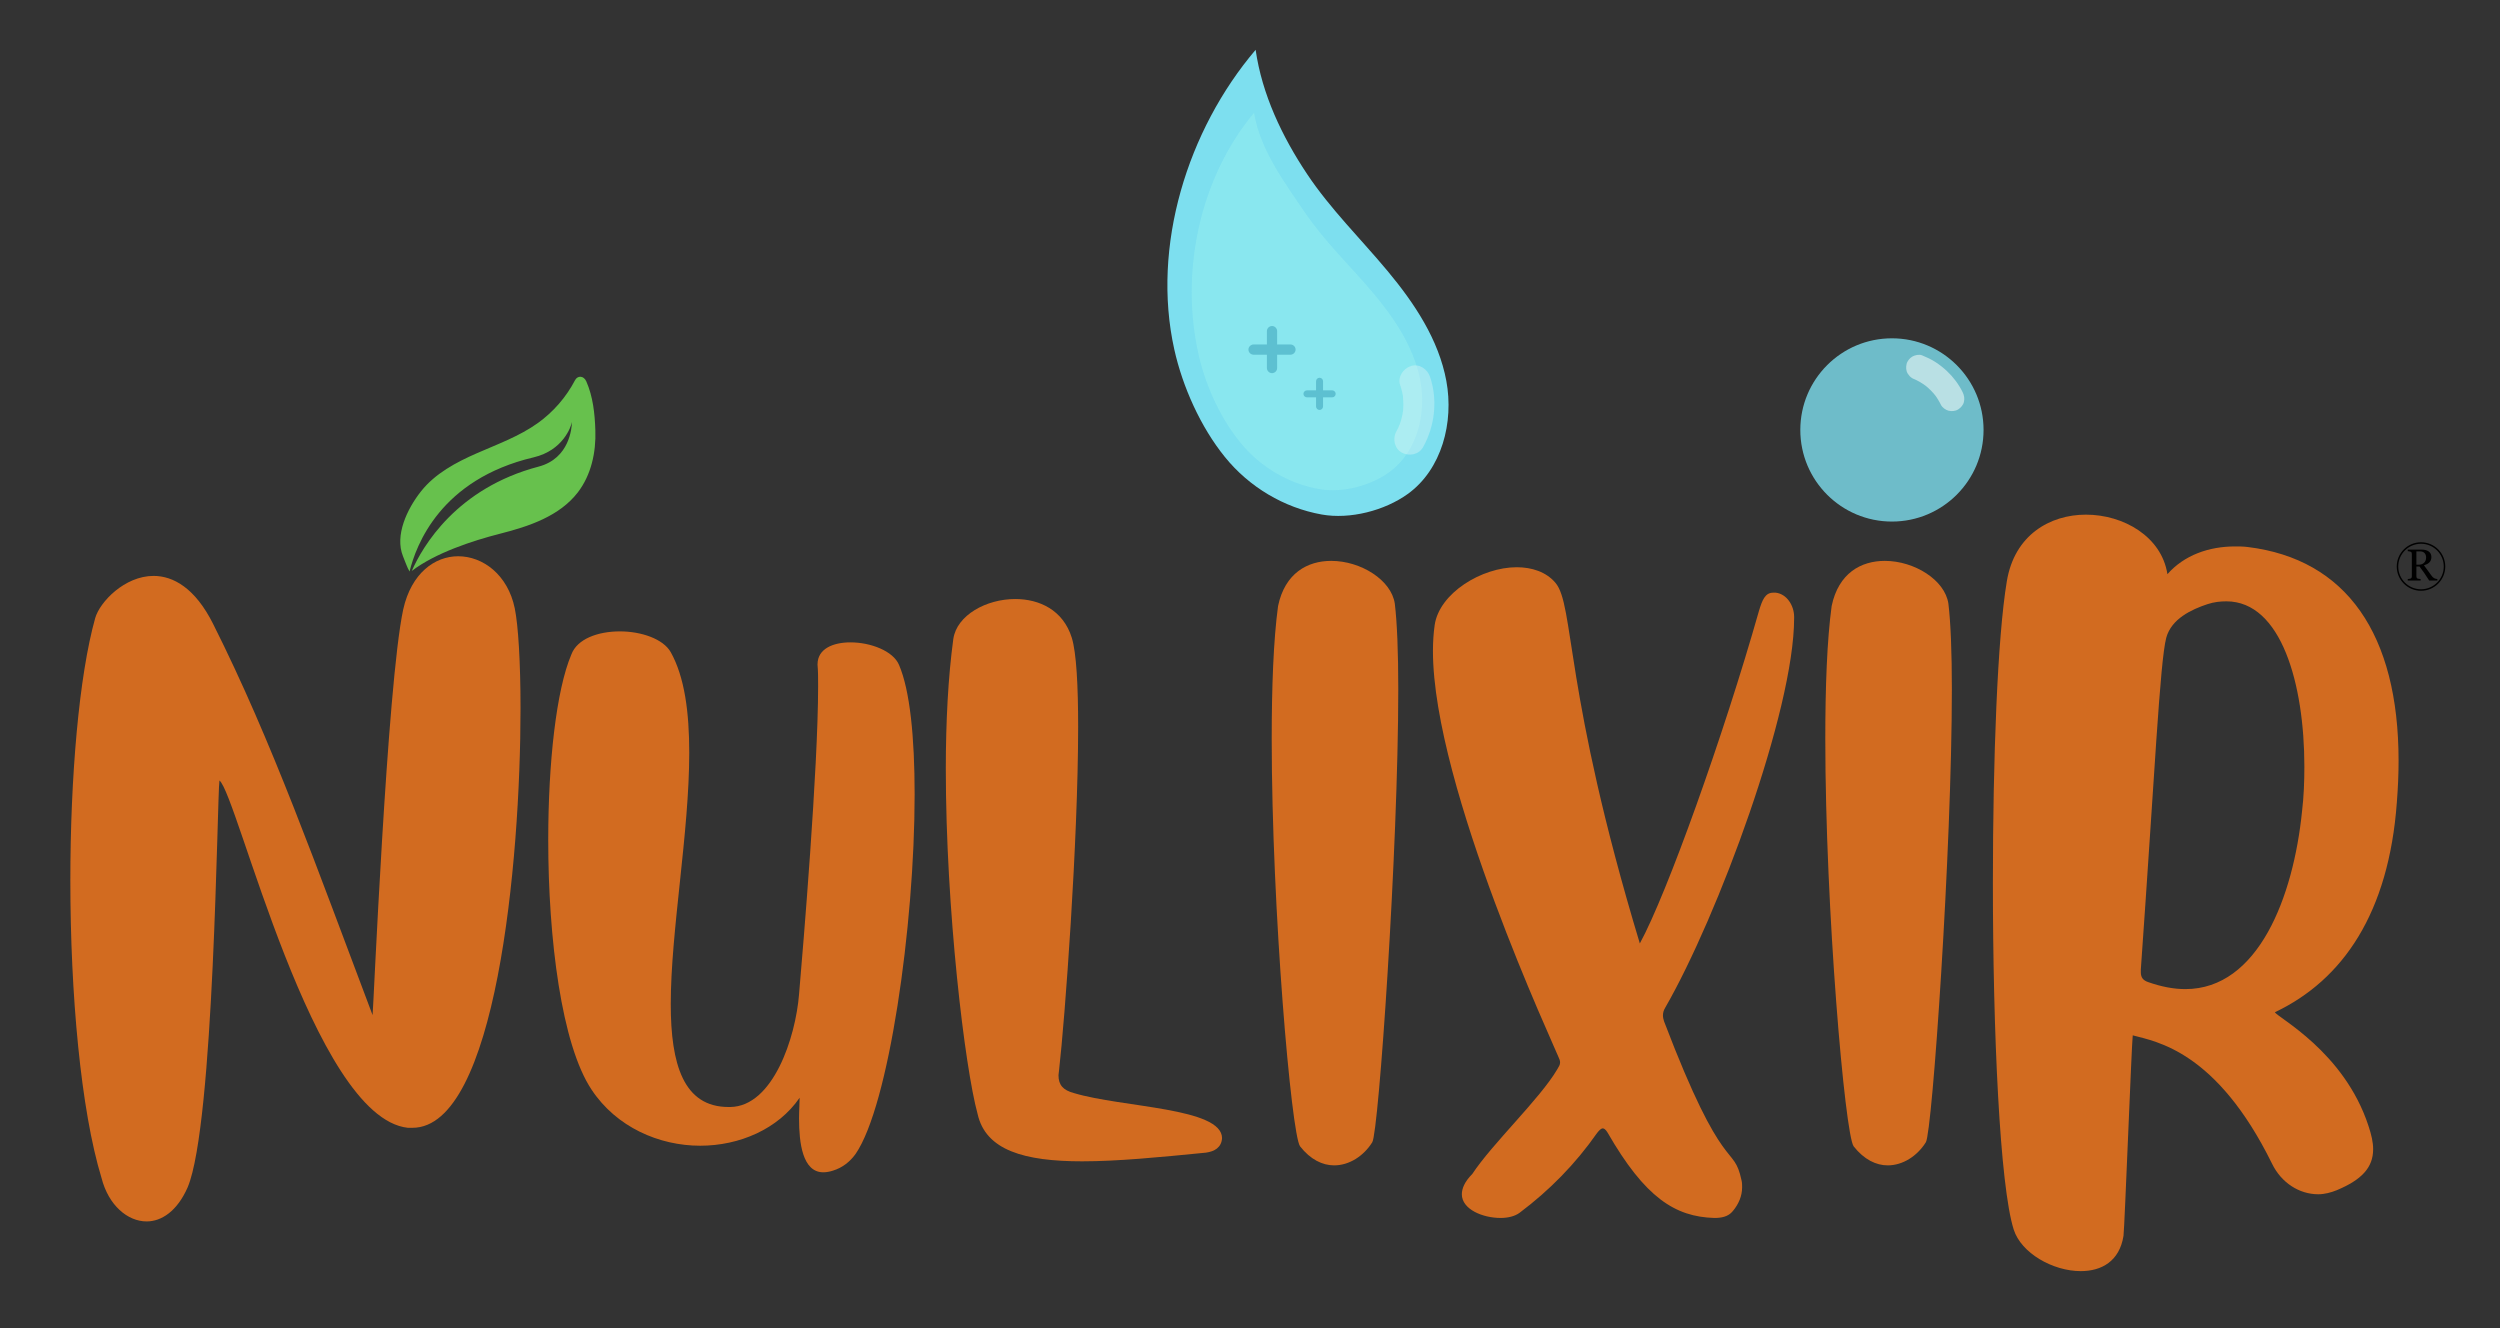 <?xml version="1.0" encoding="UTF-8"?>
<!-- Generator: Adobe Illustrator 16.0.0, SVG Export Plug-In . SVG Version: 6.00 Build 0)  -->
<svg xmlns="http://www.w3.org/2000/svg" xmlns:xlink="http://www.w3.org/1999/xlink" version="1.1" id="Layer_1" x="0px" y="0px" width="615.538px" height="327px" viewBox="0 0 615.538 327" xml:space="preserve">
<rect x="0" y="0" width="615.538" height="327" fill="#333333" stroke="none"/>
<g>
	<defs>
		<rect id="SVGID_1_" y="-16.879" width="615.538" height="399.879"></rect>
	</defs>
	<clipPath id="SVGID_2_">
		<use xlink:href="#SVGID_1_" overflow="visible"></use>
	</clipPath>
	<g clip-path="url(#SVGID_2_)">
		<path d="M600.121,142.94h-2.017c-0.446-0.712-0.85-1.328-1.21-1.848c-0.36-0.519-0.752-1.054-1.173-1.605h-0.768v2.417    c0,0.125,0.02,0.235,0.059,0.331c0.038,0.095,0.121,0.167,0.248,0.217c0.063,0.025,0.174,0.048,0.332,0.07    s0.292,0.034,0.401,0.038v0.381h-3.166v-0.381c0.084-0.007,0.206-0.02,0.366-0.038s0.271-0.041,0.335-0.07    c0.105-0.046,0.183-0.114,0.229-0.204c0.048-0.089,0.071-0.204,0.071-0.344v-5.51c0-0.125-0.018-0.236-0.053-0.333    s-0.117-0.17-0.248-0.22c-0.088-0.032-0.202-0.062-0.343-0.088s-0.261-0.044-0.358-0.051v-0.381h3.456    c0.316,0,0.614,0.033,0.892,0.1c0.278,0.066,0.529,0.173,0.755,0.319c0.218,0.144,0.393,0.331,0.522,0.562    s0.195,0.509,0.195,0.835c0,0.293-0.044,0.553-0.132,0.779s-0.219,0.421-0.391,0.585c-0.158,0.154-0.349,0.287-0.57,0.4    s-0.466,0.208-0.733,0.288c0.369,0.498,0.677,0.917,0.921,1.256c0.245,0.34,0.545,0.754,0.899,1.241    c0.155,0.215,0.295,0.374,0.42,0.476s0.249,0.185,0.372,0.25c0.092,0.046,0.206,0.083,0.343,0.107    c0.138,0.025,0.252,0.04,0.344,0.043V142.94z M597.345,137.261c0-0.461-0.13-0.827-0.391-1.097    c-0.26-0.27-0.628-0.405-1.103-0.405h-0.897v3.266h0.691c0.485,0,0.891-0.158,1.214-0.475S597.345,137.804,597.345,137.261z"></path>
	</g>
	<g clip-path="url(#SVGID_2_)">
		<defs>
			<rect id="SVGID_3_" y="-16.879" width="615.538" height="399.879"></rect>
		</defs>
		<clipPath id="SVGID_4_">
			<use xlink:href="#SVGID_3_" overflow="visible"></use>
		</clipPath>
		<path clip-path="url(#SVGID_4_)" d="M596.088,145.458c-3.294,0-5.975-2.68-5.975-5.974s2.681-5.974,5.975-5.974    s5.974,2.68,5.974,5.974S599.382,145.458,596.088,145.458 M596.088,133.882c-3.09,0-5.603,2.513-5.603,5.602    c0,3.089,2.513,5.602,5.603,5.602c3.089,0,5.603-2.513,5.603-5.602C601.69,136.396,599.177,133.882,596.088,133.882"></path>
		<path clip-path="url(#SVGID_4_)" fill="#7DDFEF" d="M309.156,12.262c-16.831,19.797-25.661,48.381-20.033,73.749    c2.054,9.255,6.504,19.146,12.469,26.515s14.51,12.484,23.842,14.156c6.933,1.242,15.454-0.941,21.17-5.054    c8.4-6.045,11.395-17.658,9.508-27.834c-1.887-10.175-7.847-19.126-14.474-27.075c-6.626-7.949-14.078-15.257-19.816-23.869    C315.677,33.632,310.724,23.229,309.156,12.262"></path>
		<g opacity="0.75" clip-path="url(#SVGID_4_)">
			<g>
				<defs>
					<rect id="SVGID_5_" x="293.422" y="27.769" width="56.72" height="92.929"></rect>
				</defs>
				<clipPath id="SVGID_6_">
					<use xlink:href="#SVGID_5_" overflow="visible"></use>
				</clipPath>
				<path clip-path="url(#SVGID_6_)" fill="#8EEAEF" d="M308.768,27.769c-13.483,16.212-18.334,39.461-13.545,59.997      c1.747,7.492,5.444,15.479,10.349,21.406c4.905,5.928,11.884,10.004,19.471,11.279c5.636,0.947,12.533-0.899,17.135-4.286      c6.763-4.979,9.091-14.428,7.472-22.669c-1.62-8.24-6.534-15.452-11.982-21.844c-5.445-6.392-11.557-12.257-16.29-19.195      C316.312,45.03,310.137,36.654,308.768,27.769"></path>
			</g>
		</g>
		<g opacity="0.34" clip-path="url(#SVGID_4_)">
			<g>
				<defs>
					<rect id="SVGID_7_" x="343.309" y="89.955" width="9.855" height="21.976"></rect>
				</defs>
				<clipPath id="SVGID_8_">
					<use xlink:href="#SVGID_7_" overflow="visible"></use>
				</clipPath>
				<path clip-path="url(#SVGID_8_)" fill="#EFF9F8" d="M344.736,94.814c0.204,0.605,0.382,1.218,0.52,1.843      c0.051,0.233,0.098,0.468,0.14,0.703c0.028,0.158,0.056,0.315,0.078,0.473c-0.079-0.62-0.093-0.721-0.044-0.303      c0.1,1.159,0.139,2.305,0.038,3.467c-0.008,0.119-0.02,0.239-0.033,0.358c-0.049,0.418-0.032,0.317,0.048-0.302      c-0.107,0.273-0.105,0.653-0.164,0.944c-0.11,0.547-0.246,1.09-0.407,1.625c-0.092,0.306-0.192,0.609-0.301,0.909      c-0.068,0.188-0.263,0.482-0.259,0.67c0.233-0.543,0.267-0.628,0.1-0.254c-0.067,0.146-0.135,0.29-0.205,0.433      c-0.143,0.287-0.293,0.567-0.448,0.846c-0.973,1.745-0.479,4.248,1.369,5.224c1.798,0.95,4.184,0.493,5.223-1.37      c2.905-5.209,3.619-11.618,1.709-17.296c-0.635-1.889-2.657-3.326-4.695-2.667C345.524,90.725,344.054,92.787,344.736,94.814"></path>
			</g>
		</g>
		<g opacity="0.54" clip-path="url(#SVGID_4_)">
			<g>
				<defs>
					<rect id="SVGID_9_" x="307.385" y="80.269" width="11.609" height="11.609"></rect>
				</defs>
				<clipPath id="SVGID_10_">
					<use xlink:href="#SVGID_9_" overflow="visible"></use>
				</clipPath>
				<path clip-path="url(#SVGID_10_)" fill="#379FB7" d="M308.646,87.334h9.087c0.683,0,1.262-0.579,1.262-1.261      c0-0.683-0.576-1.26-1.262-1.26h-9.087c-0.681,0-1.26,0.579-1.26,1.26C307.386,86.757,307.962,87.334,308.646,87.334"></path>
				<path clip-path="url(#SVGID_10_)" fill="#379FB7" d="M311.93,81.53v9.087c0,0.682,0.579,1.261,1.261,1.261      c0.683,0,1.26-0.577,1.26-1.261V81.53c0-0.682-0.58-1.261-1.26-1.261C312.506,80.269,311.93,80.846,311.93,81.53"></path>
			</g>
		</g>
		<g opacity="0.54" clip-path="url(#SVGID_4_)">
			<g>
				<defs>
					<rect id="SVGID_11_" x="320.926" y="93.003" width="7.939" height="7.94"></rect>
				</defs>
				<clipPath id="SVGID_12_">
					<use xlink:href="#SVGID_11_" overflow="visible"></use>
				</clipPath>
				<path clip-path="url(#SVGID_12_)" fill="#379FB7" d="M321.788,97.835h6.216c0.466,0,0.862-0.396,0.862-0.862      c0-0.468-0.396-0.863-0.862-0.863h-6.216c-0.466,0-0.862,0.397-0.862,0.863C320.926,97.44,321.319,97.835,321.788,97.835"></path>
				<path clip-path="url(#SVGID_12_)" fill="#379FB7" d="M324.034,93.865v6.215c0,0.467,0.396,0.863,0.86,0.863      c0.469,0,0.863-0.395,0.863-0.863v-6.215c0-0.466-0.396-0.862-0.863-0.862C324.429,93.003,324.034,93.398,324.034,93.865"></path>
			</g>
		</g>
	</g>
	<g clip-path="url(#SVGID_2_)">
		<path fill="#D26B20" d="M112.794,136.959c6.118,0,12.236,4.553,13.944,12.806c0.854,4.126,1.423,13.233,1.423,24.616    c0,38.133-6.118,103.301-26.608,103.301h-1.138c-23.335-2.561-41.975-82.101-46.386-85.515    c-0.569,3.983-1.281,84.661-7.826,100.171c-2.561,5.833-6.403,8.395-10.102,8.395c-4.696,0-9.391-3.984-11.099-10.672    c-5.123-16.79-7.684-45.39-7.684-73.278c0-25.47,2.134-50.37,6.118-64.599c1.139-3.984,7.257-10.387,14.371-10.387    c4.838,0,10.245,2.988,14.656,11.81c14.514,28.885,25.328,59.477,39.271,96.329c0.143-0.143,3.558-81.389,7.542-99.886    C101.269,141.085,107.102,136.959,112.794,136.959z"></path>
		<path fill="#D26B20" d="M152.628,155.456c5.265,0,10.671,1.85,12.521,5.123c3.415,6.118,4.553,14.798,4.553,24.758    c0,19.636-4.553,43.967-4.553,61.896c0,14.798,3.13,25.327,14.229,25.327h0.427c10.529-0.143,16.079-17.075,16.933-27.746    c0.996-11.668,4.695-55.492,4.695-75.84c0-1.992,0-3.7-0.142-5.265v-0.143c0-3.841,3.842-5.407,8.11-5.407    c4.98,0,10.529,2.134,11.952,5.549c2.704,6.261,3.842,17.928,3.842,31.872c0,32.584-6.403,76.693-14.514,88.504    c-1.423,1.992-3.272,3.415-5.549,4.126c-0.854,0.285-1.708,0.427-2.419,0.427c-5.123,0-5.976-7.257-5.976-13.232    c0-1.992,0.142-3.699,0.142-5.122c-5.265,7.684-14.798,11.81-24.474,11.81c-10.103,0-20.632-4.554-26.75-13.802    c-7.399-11.099-10.672-37.138-10.672-61.469c0-19.066,1.992-36.995,5.692-45.674C142.099,157.306,147.221,155.456,152.628,155.456    z"></path>
		<path fill="#D26B20" d="M265.456,178.934c0,28.173-3.272,72.141-4.695,84.52c0,0.427-0.143,0.854-0.143,1.28    c0,2.419,1.138,3.699,3.842,4.411c11.81,3.558,36.426,3.558,36.426,11.099c-0.142,2.276-1.85,3.272-3.984,3.557    c-11.525,1.139-21.77,2.135-30.45,2.135c-14.229,0-23.762-2.703-25.754-11.668c-3.13-11.383-7.826-50.37-7.826-84.945    c0-11.526,0.569-22.625,1.85-32.015c0.854-5.834,8.11-9.818,15.225-9.818c5.976,0,11.81,2.703,13.944,9.533    C265.029,160.721,265.456,168.832,265.456,178.934z"></path>
		<path fill="#D26B20" d="M328.484,286.931c-2.846,0-5.834-1.423-8.395-4.695c-2.135-2.988-6.973-58.339-6.973-100.313    c0-12.806,0.428-24.332,1.565-32.727c1.708-8.11,7.257-11.098,13.091-11.098c7.257,0,14.798,4.695,15.651,10.529    c0.569,4.695,0.854,12.094,0.854,21.059c0,39.414-4.838,109.135-6.402,111.554C335.741,284.654,332.185,286.931,328.484,286.931z"></path>
		<path fill="#D26B20" d="M441.742,152.184c0,22.766-18.782,73.421-31.73,95.902c-0.427,0.711-0.568,1.28-0.568,1.992    c0,0.427,0.142,0.996,0.284,1.423c14.798,38.845,17.074,29.738,19.066,39.129c0.143,0.569,0.143,1.139,0.143,1.708    c0,2.134-0.854,4.126-2.276,5.833c-1.139,1.423-2.846,1.708-4.554,1.708c-9.676-0.285-17.074-4.98-26.323-21.059    c-0.427-0.712-0.854-0.996-1.139-0.996c-0.427,0-0.854,0.427-1.423,1.138c-5.265,7.542-11.667,14.087-19.066,19.637    c-1.138,0.854-2.846,1.28-4.695,1.28c-4.411,0-9.533-2.135-9.533-5.834c0-1.423,0.711-3.13,2.562-4.98    c4.979-7.541,16.647-18.497,20.916-25.754c0.427-0.711,0.711-1.138,0.711-1.707c0-0.427-0.142-0.854-0.427-1.423    c-0.568-1.708-30.876-66.449-30.876-99.887c0-2.276,0.142-4.411,0.427-6.403c1.138-7.826,11.525-14.229,20.205-14.229    c3.699,0,7.257,1.139,9.533,3.842c4.695,5.549,1.992,26.608,20.773,88.788c6.688-12.237,20.632-51.224,29.312-81.816    c0.854-2.846,1.565-4.553,3.558-4.553h0.569c2.703,0.285,4.553,3.13,4.553,5.976V152.184z"></path>
		<path fill="#D26B20" d="M464.786,286.931c-2.846,0-5.833-1.423-8.395-4.695c-2.135-2.988-6.973-58.339-6.973-100.313    c0-12.806,0.427-24.332,1.565-32.727c1.708-8.11,7.257-11.098,13.091-11.098c7.257,0,14.798,4.695,15.651,10.529    c0.569,4.695,0.854,12.094,0.854,21.059c0,39.414-4.838,109.135-6.402,111.554C472.043,284.654,468.486,286.931,464.786,286.931z"></path>
		<path fill="#D26B20" d="M550.298,134.54c0.996,0,1.992,0,3.131,0.142c24.331,2.988,37.137,21.485,37.137,52.647    c0,3.272-0.143,6.688-0.427,10.244c-1.992,27.178-13.232,43.683-30.022,51.651c0.568,1.28,17.074,9.675,23.051,28.03    c0.711,2.135,1.138,3.984,1.138,5.691c0,4.554-2.846,7.541-8.964,10.103c-1.423,0.569-2.988,0.996-4.554,0.996    c-4.695,0-9.106-2.846-11.383-7.541c-13.659-27.746-28.458-30.023-34.291-31.588c-0.285,2.276-1.992,47.097-2.277,49.374    c-0.996,6.261-5.406,8.68-10.529,8.68c-6.829,0-14.655-4.411-16.505-10.245c-3.415-10.814-5.122-48.521-5.122-85.373    c0-30.592,1.138-60.473,3.414-74.132c1.851-11.525,10.672-16.505,19.494-16.505c9.248,0,18.64,5.407,20.063,14.656    C537.776,136.674,543.895,134.54,550.298,134.54z M533.365,157.021c-1.564,5.976-2.846,33.723-6.26,81.674v0.711    c0,1.28,0.568,1.992,1.85,2.419c3.272,1.139,6.261,1.707,9.106,1.707c17.928,0,26.607-22.623,28.742-43.824    c0.427-3.558,0.568-7.257,0.568-10.956c0-20.348-5.691-40.695-19.208-40.695c-1.423,0-2.988,0.143-4.696,0.711    C539.626,150.049,534.646,152.326,533.365,157.021z"></path>
	</g>
	<g clip-path="url(#SVGID_2_)">
		<defs>
			<rect id="SVGID_13_" y="-16.879" width="615.538" height="399.879"></rect>
		</defs>
		<clipPath id="SVGID_14_">
			<use xlink:href="#SVGID_13_" overflow="visible"></use>
		</clipPath>
		<path clip-path="url(#SVGID_14_)" fill="#67C14D" d="M144.357,93.905c-0.646-1.472-2.16-1.478-2.777-0.29    c-2.177,4.165-5.335,7.809-9.161,10.552c-4.543,3.253-9.884,5.183-15.013,7.43s-10.246,4.971-13.726,9.353    c-3.48,4.384-6.502,10.88-4.476,15.963c0.45,1.059,1.055,2.897,1.637,3.801c1.595-6.479,7.595-22.699,30.558-28.111    c7.215-1.703,9.2-7.511,9.426-8.706c-0.034,1.411-0.566,8.969-8.198,10.987c-20.18,5.312-28.538,19.566-31.245,25.698    c5.757-4.404,14.877-7.427,21.802-9.191c7.111-1.802,14.578-4.327,19.061-10.127c3.312-4.294,4.537-9.915,4.339-15.331    C146.452,101.842,146.002,97.648,144.357,93.905"></path>
		<g opacity="0.8" clip-path="url(#SVGID_14_)">
			<g>
				<defs>
					<rect id="SVGID_15_" x="443.264" y="83.299" width="45.118" height="45.118"></rect>
				</defs>
				<clipPath id="SVGID_16_">
					<use xlink:href="#SVGID_15_" overflow="visible"></use>
				</clipPath>
				<path clip-path="url(#SVGID_16_)" fill="#7DDFEF" d="M488.382,105.857c0,12.459-10.101,22.559-22.56,22.559      s-22.558-10.1-22.558-22.559s10.099-22.559,22.558-22.559S488.382,93.398,488.382,105.857"></path>
			</g>
		</g>
		<g opacity="0.58" clip-path="url(#SVGID_14_)">
			<g>
				<defs>
					<rect id="SVGID_17_" x="469.323" y="87.355" width="14.313" height="13.867"></rect>
				</defs>
				<clipPath id="SVGID_18_">
					<use xlink:href="#SVGID_17_" overflow="visible"></use>
				</clipPath>
				<path clip-path="url(#SVGID_18_)" fill="#EFF9F8" d="M471.583,93.444c0.039,0.016,0.078,0.032,0.115,0.048      c-0.245-0.104-0.491-0.208-0.737-0.311c1.237,0.526,2.397,1.206,3.468,2.023c-0.209-0.161-0.417-0.322-0.626-0.483      c1.096,0.851,2.077,1.833,2.926,2.931l-0.482-0.626c0.636,0.836,1.188,1.727,1.649,2.671c0.327,0.666,1.154,1.229,1.849,1.421      c0.739,0.203,1.726,0.112,2.383-0.312c0.66-0.425,1.24-1.059,1.421-1.847c0.191-0.846,0.069-1.603-0.313-2.383      c-0.957-1.954-2.319-3.766-3.909-5.251c-0.863-0.806-1.813-1.543-2.804-2.187c-1.041-0.678-2.15-1.181-3.296-1.656      c-0.688-0.286-1.771-0.046-2.382,0.311c-0.642,0.376-1.253,1.111-1.421,1.848c-0.182,0.791-0.143,1.679,0.311,2.382      c0.161,0.209,0.323,0.418,0.484,0.626C470.604,93.032,471.06,93.297,471.583,93.444"></path>
			</g>
		</g>
	</g>
</g>
</svg>
